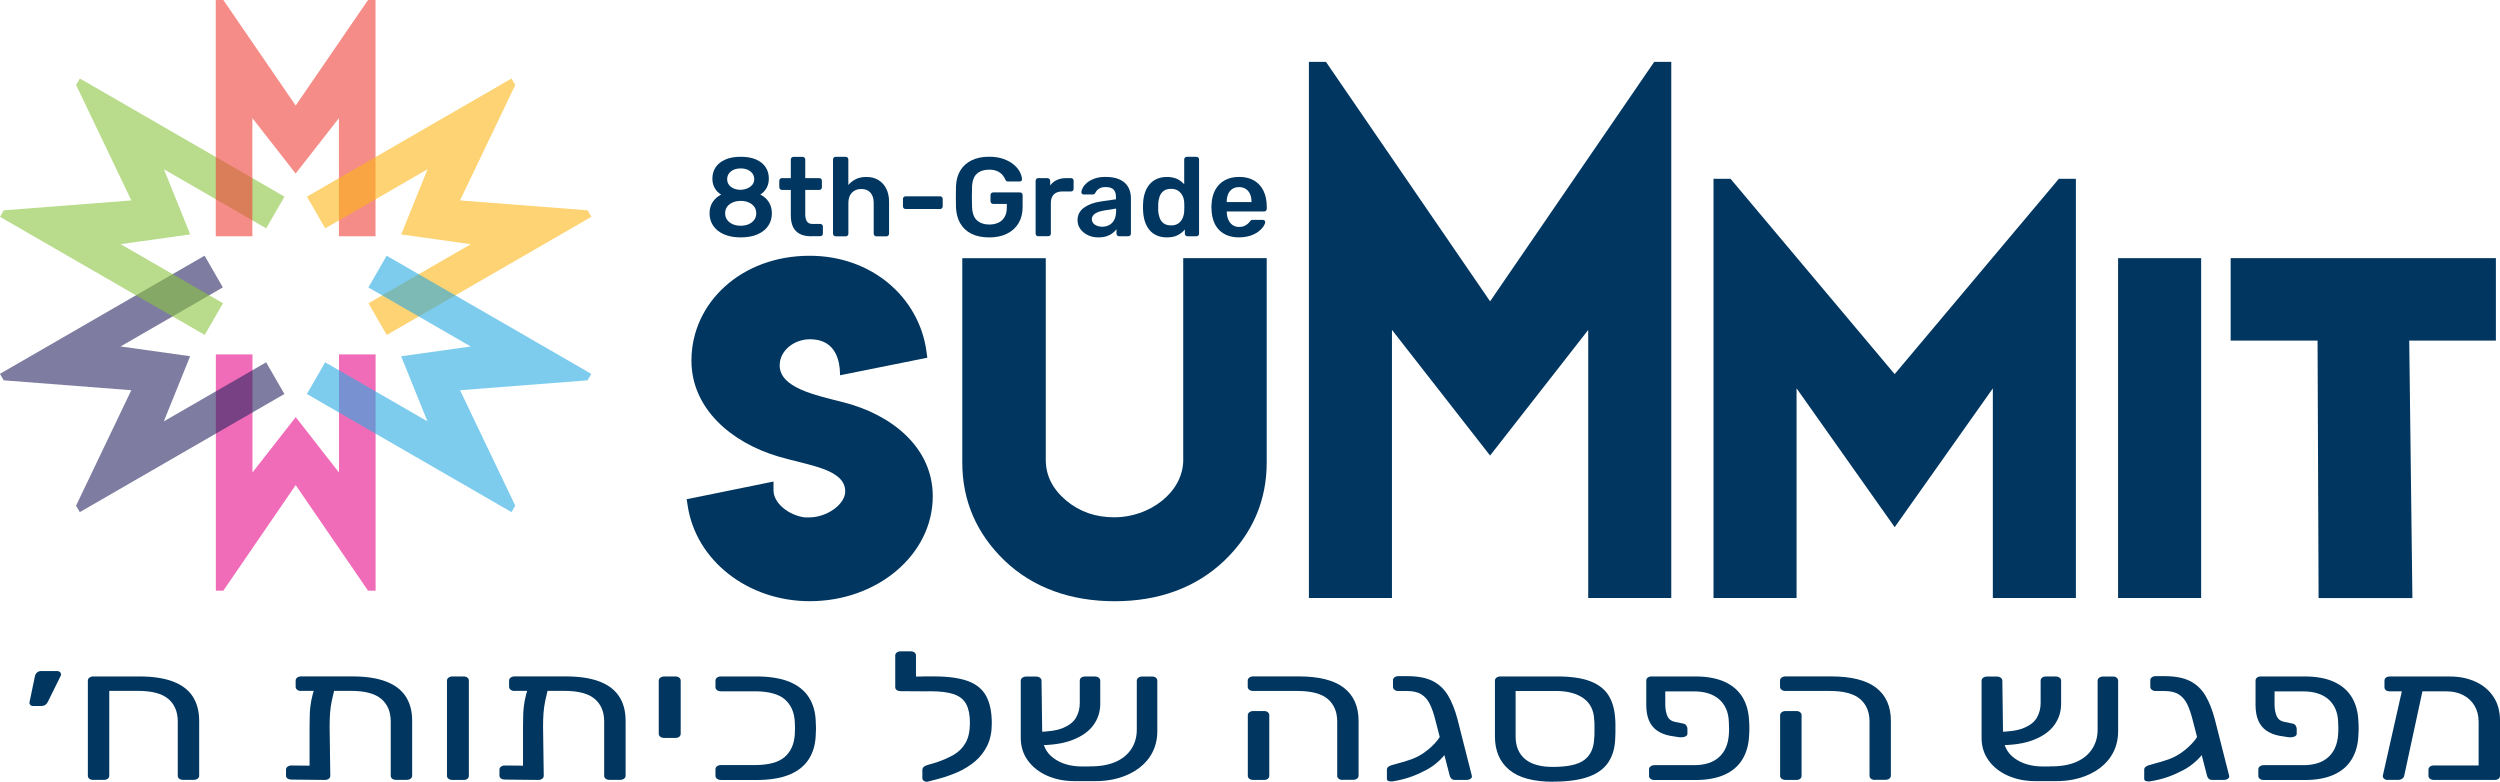 <svg xmlns="http://www.w3.org/2000/svg" id="Layer_1" viewBox="0 0 583.64 182.51"><defs><style>.cls-1{fill:#ee4037;}.cls-2{fill:#003660;}.cls-3{fill:#28aae1;}.cls-4{fill:#e80a89;}.cls-5{fill:#fbb615;}.cls-6{opacity:.6;}.cls-7{fill:#8ac440;}.cls-8{fill:#282560;}</style></defs><g class="cls-6"><path class="cls-4" d="M85.92,137.89l-16.89-24.64-16.89,24.64h-1.75v-55.16h8.55v27.57l10.1-12.92,10.1,12.93v-27.58h8.55v55.16h-1.75Z"></path></g><g class="cls-6"><path class="cls-8" d="M17.76,118.04l12.89-26.94-29.78-2.31-.88-1.52,47.77-27.58,4.27,7.4-23.88,13.79,16.24,2.28-6.15,15.21,23.89-13.79,4.27,7.4-47.77,27.58-.88-1.52Z"></path></g><g class="cls-6"><path class="cls-7" d="M.88,49.1l29.78-2.31-12.89-26.94.88-1.52,47.77,27.58-4.27,7.4-23.88-13.79,6.14,15.2-16.24,2.28,23.89,13.79-4.27,7.4L0,50.62l.88-1.52Z"></path></g><g class="cls-6"><path class="cls-1" d="M52.14,0l16.89,24.64L85.92,0h1.75v55.16h-8.55v-27.57l-10.1,12.92-10.1-12.93v27.58h-8.55V0h1.75Z"></path></g><g class="cls-6"><path class="cls-5" d="M120.29,19.85l-12.89,26.94,29.78,2.31.88,1.52-47.77,27.58-4.27-7.4,23.88-13.79-16.24-2.28,6.15-15.21-23.89,13.79-4.27-7.4,47.77-27.58.88,1.52Z"></path></g><g class="cls-6"><path class="cls-3" d="M137.18,88.79l-29.78,2.31,12.89,26.94-.88,1.52-47.77-27.58,4.27-7.4,23.88,13.79-6.14-15.2,16.24-2.28-23.89-13.79,4.27-7.4,47.77,27.58-.88,1.52Z"></path></g><path class="cls-2" d="M180.58,114.5c0,2.93,3.5,5.8,7.3,6.29h.02s1.03,0,1.03,0c4.06,0,8.39-3.01,8.39-6.07,0-5.25-8.58-6.06-15.62-8.15-11.02-3.26-20.28-11.23-20.28-22.38,0-13.54,11.67-24.48,27.58-24.48,14.51,0,25.53,9.68,27.28,22.26l.21,1.54-20.38,4.1c0-4.88-1.99-8.41-7-8.41-3.83,0-7.09,2.73-7.09,6.07,0,5.24,8.11,6.92,14.81,8.63,11.32,2.85,20.93,10.54,20.93,21.95,0,13.63-12.91,24.5-28.71,24.5-14.52,0-26.56-9.54-28.5-22.24l-.24-1.56,20.27-4.13v2.07Z"></path><path class="cls-2" d="M276.23,107.3v-47.03h19.49v47.71c0,8.91-3.33,16.62-9.91,22.93-6.61,6.27-15.24,9.45-25.57,9.45s-19.11-3.18-25.68-9.45c-6.57-6.3-9.91-14.02-9.91-22.92v-47.71h19.49v47.03c0,3.68,1.53,6.79,4.73,9.51,3.18,2.66,6.87,3.95,11.32,3.95,8.04,0,16.05-5.71,16.05-13.46Z"></path><path class="cls-2" d="M309.55,14.44l38.32,55.91,38.32-55.91h3.98v125.17h-19.39v-62.58l-22.91,29.32-22.91-29.34v62.59h-19.39V14.44h3.98Z"></path><path class="cls-2" d="M404,41.74l38.32,45.6,38.33-45.6h3.98v97.86h-19.39v-48.93l-22.91,32.4-22.91-32.41v48.94h-19.39V41.74h3.98Z"></path><path class="cls-2" d="M494.48,139.61V60.27h19.39v79.34h-19.39Z"></path><path class="cls-2" d="M520.76,60.27h61.92v19.25h-20.23l.74,60.1h-21.9l-.24-60.1h-20.29v-19.25Z"></path><path class="cls-2" d="M172.92,55.42c-1.15,0-2.18-.14-3.09-.42-.91-.28-1.67-.67-2.29-1.18-.62-.51-1.09-1.1-1.41-1.78-.32-.68-.48-1.44-.48-2.27,0-1.01.25-1.89.75-2.63.5-.74,1.15-1.31,1.95-1.71-.65-.4-1.15-.91-1.5-1.54-.36-.63-.54-1.36-.54-2.2,0-1.01.26-1.9.77-2.65.51-.76,1.26-1.35,2.25-1.79.98-.44,2.18-.65,3.6-.65s2.61.21,3.58.64c.98.43,1.72,1.02,2.22,1.78.51.76.76,1.64.76,2.65,0,.84-.17,1.57-.52,2.2-.35.63-.84,1.15-1.46,1.57.82.38,1.47.95,1.96,1.71.49.76.73,1.64.73,2.65,0,1.1-.28,2.07-.85,2.91-.57.85-1.39,1.51-2.48,1.99-1.09.48-2.4.72-3.93.72ZM172.92,52.7c.68,0,1.29-.12,1.84-.35.55-.24.98-.57,1.31-1.01.32-.44.48-.95.48-1.54s-.16-1.13-.48-1.56c-.32-.43-.76-.76-1.31-.99-.55-.24-1.16-.35-1.84-.35s-1.29.12-1.84.35c-.55.24-.98.57-1.31.99-.32.43-.48.95-.48,1.56s.16,1.11.48,1.54c.32.44.76.77,1.31,1.01.55.24,1.16.35,1.84.35ZM172.92,44.31c.58-.02,1.1-.13,1.58-.34.48-.21.86-.5,1.15-.86.29-.37.43-.79.43-1.28s-.14-.95-.41-1.32c-.27-.37-.65-.67-1.12-.88-.48-.21-1.02-.31-1.63-.31s-1.15.1-1.63.31c-.48.21-.85.5-1.12.88-.27.38-.41.82-.41,1.32s.13.94.41,1.31c.27.37.64.65,1.12.86.48.21,1.02.31,1.63.31Z"></path><path class="cls-2" d="M189.37,55.16c-1.05,0-1.93-.18-2.64-.55-.71-.37-1.25-.91-1.59-1.63-.35-.72-.52-1.63-.52-2.71v-5.93h-2.07c-.17,0-.32-.06-.44-.18-.12-.12-.18-.28-.18-.47v-1.49c0-.17.06-.32.18-.44.12-.12.27-.18.44-.18h2.07v-4.34c0-.17.06-.32.17-.44.11-.12.27-.18.46-.18h2.12c.17,0,.32.06.44.18.12.12.18.27.18.44v4.34h3.27c.17,0,.32.06.44.18.12.12.18.27.18.44v1.49c0,.19-.06.35-.18.47-.12.12-.27.18-.44.18h-3.27v5.67c0,.71.13,1.27.38,1.67.25.4.69.6,1.32.6h1.8c.17,0,.32.06.44.18.12.12.18.27.18.44v1.62c0,.17-.06.32-.18.44-.12.12-.27.18-.44.18h-2.12Z"></path><path class="cls-2" d="M195.09,55.16c-.17,0-.32-.06-.44-.18-.12-.12-.18-.27-.18-.44v-17.31c0-.17.06-.32.18-.44.12-.12.27-.18.44-.18h2.33c.19,0,.34.06.46.18.11.12.17.27.17.44v5.96c.47-.56,1.05-1.01,1.73-1.36.68-.35,1.52-.52,2.51-.52,1.06,0,1.99.24,2.78.72.79.48,1.41,1.15,1.84,2.03.44.87.65,1.92.65,3.14v7.35c0,.17-.06.32-.18.44-.12.12-.27.18-.44.18h-2.35c-.17,0-.32-.06-.44-.18-.12-.12-.18-.27-.18-.44v-7.19c0-1.01-.25-1.8-.75-2.38-.5-.58-1.22-.86-2.16-.86s-1.63.29-2.18.86c-.55.58-.82,1.37-.82,2.38v7.19c0,.17-.06.32-.17.44-.11.12-.27.18-.46.18h-2.33Z"></path><path class="cls-2" d="M211.43,48.8c-.19,0-.34-.06-.46-.18-.11-.12-.17-.27-.17-.44v-1.73c0-.17.06-.32.17-.44.11-.12.27-.18.46-.18h8.03c.17,0,.32.06.44.18.12.12.18.27.18.44v1.73c0,.17-.06.32-.18.44-.12.12-.27.18-.44.18h-8.03Z"></path><path class="cls-2" d="M230.89,55.42c-1.6,0-2.97-.28-4.09-.84-1.12-.56-2-1.36-2.61-2.42-.62-1.05-.95-2.31-1.01-3.78-.02-.75-.03-1.56-.03-2.42s0-1.68.03-2.44c.05-1.45.39-2.68,1.01-3.71.62-1.03,1.5-1.82,2.64-2.38,1.14-.56,2.5-.84,4.07-.84,1.27,0,2.39.17,3.35.51.96.34,1.76.78,2.39,1.31.64.53,1.12,1.1,1.44,1.71.32.61.49,1.18.51,1.7.02.16-.03.29-.13.39s-.24.16-.42.16h-2.69c-.17,0-.31-.03-.39-.1-.09-.07-.17-.17-.24-.31-.14-.37-.36-.73-.65-1.08-.3-.36-.7-.66-1.2-.9-.51-.24-1.16-.37-1.96-.37-1.19,0-2.13.31-2.84.94-.71.63-1.09,1.66-1.14,3.11-.05,1.52-.05,3.05,0,4.6.05,1.48.44,2.55,1.16,3.19.72.65,1.68.97,2.86.97.78,0,1.49-.14,2.1-.42.62-.28,1.11-.71,1.46-1.31.36-.59.54-1.35.54-2.27v-.81h-3.19c-.17,0-.32-.06-.44-.18-.12-.12-.18-.28-.18-.47v-1.39c0-.19.06-.35.18-.47.12-.12.27-.18.44-.18h6.25c.19,0,.34.06.46.18.11.12.17.28.17.47v2.75c0,1.46-.32,2.73-.95,3.79-.64,1.06-1.54,1.88-2.72,2.46-1.18.58-2.57.86-4.17.86Z"></path><path class="cls-2" d="M242.39,55.16c-.17,0-.32-.06-.44-.18-.12-.12-.18-.27-.18-.44v-12.31c0-.19.06-.35.18-.47.12-.12.27-.18.44-.18h2.12c.17,0,.33.06.46.18.13.12.2.28.2.47v1.07c.4-.56.92-.98,1.56-1.28.64-.3,1.37-.44,2.21-.44h1.07c.19,0,.34.06.46.18.11.12.17.27.17.44v1.88c0,.17-.06.32-.17.44-.11.12-.27.18-.46.18h-2.04c-.84,0-1.49.23-1.95.69s-.69,1.11-.69,1.95v7.19c0,.17-.06.32-.18.44s-.28.18-.47.18h-2.27Z"></path><path class="cls-2" d="M256.4,55.42c-.91,0-1.73-.18-2.46-.54-.73-.36-1.31-.84-1.74-1.44-.43-.6-.64-1.28-.64-2.03,0-1.22.5-2.19,1.49-2.92.99-.72,2.29-1.21,3.9-1.45l3.58-.52v-.55c0-.73-.18-1.3-.55-1.7-.37-.4-.99-.6-1.88-.6-.63,0-1.14.13-1.53.38-.39.25-.68.59-.88,1.01-.14.23-.34.34-.6.34h-2.07c-.19,0-.34-.05-.43-.16-.1-.1-.14-.24-.14-.42.02-.28.13-.62.35-1.02.22-.4.55-.79.99-1.16.44-.37,1.02-.69,1.74-.95.71-.26,1.58-.39,2.59-.39,1.1,0,2.03.14,2.78.41.76.27,1.36.63,1.82,1.09.45.45.78.98.99,1.59.21.61.31,1.25.31,1.93v8.21c0,.17-.06.32-.18.44-.12.12-.27.18-.44.18h-2.12c-.19,0-.34-.06-.46-.18-.11-.12-.17-.27-.17-.44v-1.02c-.23.31-.53.62-.92.92-.38.3-.85.54-1.4.72-.55.18-1.2.27-1.95.27ZM257.29,52.93c.61,0,1.16-.13,1.66-.39.5-.26.89-.67,1.18-1.22s.43-1.24.43-2.08v-.55l-2.61.42c-1.03.16-1.8.41-2.3.76-.51.35-.76.78-.76,1.28,0,.38.12.71.35.98.24.27.54.47.9.6.37.13.75.2,1.15.2Z"></path><path class="cls-2" d="M272.43,55.42c-.91,0-1.7-.15-2.39-.46s-1.26-.74-1.71-1.29-.8-1.22-1.05-1.97c-.24-.76-.38-1.59-.42-2.5-.02-.31-.03-.6-.03-.85s0-.54.03-.85c.03-.87.17-1.68.41-2.43.24-.75.58-1.41,1.05-1.97.46-.57,1.04-1.01,1.73-1.32.69-.31,1.49-.47,2.39-.47s1.74.16,2.39.48c.65.32,1.2.74,1.63,1.24v-5.8c0-.17.06-.32.17-.44.11-.12.27-.18.46-.18h2.22c.17,0,.32.06.44.18.12.12.18.27.18.44v17.31c0,.17-.06.32-.18.44-.12.12-.27.18-.44.18h-2.07c-.19,0-.34-.06-.46-.18-.11-.12-.17-.27-.17-.44v-.97c-.44.54-.99.98-1.66,1.33-.67.35-1.51.52-2.52.52ZM273.4,52.62c.73,0,1.32-.17,1.75-.5.44-.33.76-.75.97-1.27.21-.51.32-1.04.34-1.58.02-.31.03-.65.03-1.01s0-.69-.03-1.01c-.02-.52-.14-1.02-.37-1.5s-.56-.88-.99-1.19c-.44-.31-1-.47-1.7-.47-.73,0-1.31.16-1.74.48-.43.32-.74.75-.93,1.27-.19.52-.3,1.1-.34,1.73-.02.52-.02,1.05,0,1.57.03.63.15,1.2.34,1.73.19.52.5.95.93,1.27.43.32,1.01.48,1.74.48Z"></path><path class="cls-2" d="M289.27,55.42c-1.93,0-3.47-.56-4.6-1.67-1.13-1.12-1.74-2.7-1.83-4.76-.02-.17-.03-.4-.03-.67s0-.48.03-.64c.07-1.32.37-2.46.9-3.41.53-.95,1.27-1.68,2.21-2.2.94-.51,2.05-.77,3.32-.77,1.41,0,2.6.29,3.56.88.96.58,1.68,1.39,2.17,2.43.49,1.04.73,2.24.73,3.59v.55c0,.17-.06.32-.18.44-.12.12-.28.18-.47.18h-8.68v.21c.02.61.13,1.17.35,1.69.22.51.54.93.97,1.24.43.31.94.47,1.53.47.49,0,.9-.07,1.23-.22.33-.15.6-.32.81-.51.21-.19.36-.35.44-.47.16-.21.28-.34.38-.38.1-.04.24-.07.43-.07h2.25c.17,0,.32.05.43.16.11.1.16.24.14.39-.02.28-.16.62-.43,1.02-.27.4-.66.79-1.16,1.18-.51.38-1.14.7-1.9.95s-1.63.38-2.6.38ZM286.39,47.18h5.78v-.08c0-.68-.11-1.28-.34-1.79-.23-.51-.56-.91-.99-1.2-.44-.29-.96-.43-1.57-.43s-1.13.14-1.57.43c-.44.29-.76.69-.98,1.2-.22.51-.33,1.11-.33,1.79v.08Z"></path><path class="cls-2" d="M7.77,164.82c-.29,0-.52-.08-.69-.25s-.23-.38-.19-.63l1.26-6.05c.07-.34.23-.63.47-.87.24-.24.6-.36,1.07-.36h3.68c.26,0,.47.08.63.23.16.16.25.32.25.49,0,.23-.07.45-.22.68l-2.86,5.79c-.15.28-.34.52-.58.7s-.58.27-1.02.27h-1.81Z"></path><path class="cls-2" d="M21.78,182.08c-.37,0-.67-.09-.91-.27-.24-.18-.36-.42-.36-.7v-22.21c0-.28.12-.51.36-.7.24-.18.54-.28.91-.28h10.71c3.15,0,5.76.39,7.83,1.16,2.07.78,3.62,1.93,4.64,3.47,1.02,1.54,1.54,3.46,1.54,5.77v12.77c0,.28-.12.52-.36.7-.24.18-.54.27-.91.27h-2.47c-.4,0-.71-.09-.93-.27-.22-.18-.33-.42-.33-.7v-12.65c0-2.26-.73-4.01-2.2-5.27-1.47-1.25-3.83-1.88-7.09-1.88h-6.7v19.8c0,.28-.11.52-.33.7-.22.18-.51.27-.88.27h-2.53Z"></path><path class="cls-2" d="M75.24,159.24h1.37c.55,0,.96.11,1.24.32.27.21.39.47.36.78-.29,1.18-.54,2.26-.74,3.21-.2.96-.34,1.91-.41,2.86-.07.94-.11,2.01-.11,3.19l.16,11.51c0,.28-.12.52-.36.7-.24.18-.54.27-.91.27l-7.8-.08c-.37,0-.67-.08-.91-.25-.24-.17-.36-.41-.36-.72v-1.35c0-.28.12-.51.36-.7.24-.18.54-.27.91-.27l4.23.04v-8.97c0-1.16.02-2.22.05-3.19.04-.97.15-1.95.33-2.94.18-.99.48-2.1.88-3.34.11-.31.28-.56.52-.76.24-.2.63-.3,1.18-.3ZM70.29,161.31c-.37,0-.67-.09-.91-.28-.24-.18-.36-.42-.36-.7v-1.44c0-.28.12-.51.36-.7.24-.18.54-.28.91-.28h11.92c3.15,0,5.76.39,7.83,1.16,2.07.78,3.62,1.93,4.64,3.47,1.02,1.54,1.54,3.43,1.54,5.69v12.86c0,.28-.12.52-.36.7s-.54.27-.91.27h-2.47c-.4,0-.71-.09-.93-.27-.22-.18-.33-.42-.33-.7v-12.65c0-2.26-.73-4.01-2.2-5.27-1.47-1.25-3.83-1.88-7.09-1.88h-11.65Z"></path><path class="cls-2" d="M105.62,182.08c-.37,0-.67-.09-.91-.27-.24-.18-.36-.42-.36-.7v-22.21c0-.28.12-.51.36-.7.24-.18.54-.28.91-.28h2.58c.4,0,.71.09.93.28s.33.42.33.7v22.21c0,.28-.11.52-.33.7-.22.18-.53.27-.93.27h-2.58Z"></path><path class="cls-2" d="M125.07,159.24h1.37c.55,0,.96.11,1.24.32.27.21.39.47.36.78-.29,1.18-.54,2.26-.74,3.21-.2.96-.34,1.91-.41,2.86-.07.94-.11,2.01-.11,3.19l.16,11.51c0,.28-.12.52-.36.7-.24.18-.54.27-.91.27l-7.8-.08c-.37,0-.67-.08-.91-.25-.24-.17-.36-.41-.36-.72v-1.35c0-.28.12-.51.36-.7.24-.18.54-.27.91-.27l4.23.04v-8.97c0-1.16.02-2.22.05-3.19.04-.97.15-1.95.33-2.94.18-.99.48-2.1.88-3.34.11-.31.28-.56.52-.76.24-.2.63-.3,1.18-.3ZM120.12,161.31c-.37,0-.67-.09-.91-.28-.24-.18-.36-.42-.36-.7v-1.44c0-.28.12-.51.36-.7.24-.18.54-.28.91-.28h11.92c3.15,0,5.76.39,7.83,1.16,2.07.78,3.62,1.93,4.64,3.47,1.02,1.54,1.54,3.43,1.54,5.69v12.86c0,.28-.12.52-.36.7s-.54.27-.91.27h-2.47c-.4,0-.71-.09-.93-.27-.22-.18-.33-.42-.33-.7v-12.65c0-2.26-.73-4.01-2.2-5.27-1.47-1.25-3.83-1.88-7.09-1.88h-11.65Z"></path><path class="cls-2" d="M155.06,172.27c-.37,0-.67-.09-.91-.27-.24-.18-.36-.42-.36-.7v-12.39c0-.28.12-.51.36-.7.24-.18.54-.28.91-.28h2.64c.37,0,.66.09.88.28.22.18.33.42.33.7v12.39c0,.28-.11.52-.33.7-.22.18-.51.27-.88.27h-2.64Z"></path><path class="cls-2" d="M168.3,182.08c-.37,0-.67-.09-.91-.27-.24-.18-.36-.42-.36-.7v-1.52c0-.28.12-.51.36-.7.24-.18.54-.28.91-.28h7.86c3.26,0,5.6-.63,7.03-1.88,1.43-1.25,2.22-3.01,2.36-5.27.04-.62.05-1.11.05-1.48s-.02-.85-.05-1.44c-.11-2.26-.89-4.01-2.33-5.27-1.45-1.25-3.8-1.88-7.06-1.88h-7.86c-.37,0-.67-.09-.91-.27-.24-.18-.36-.42-.36-.7v-1.52c0-.28.12-.51.36-.7.24-.18.54-.28.91-.28h8.13c3.22,0,5.84.42,7.86,1.25,2.01.83,3.52,2.03,4.53,3.6,1.01,1.57,1.55,3.45,1.62,5.65.04.56.06,1.09.06,1.57s-.02,1.01-.06,1.61c-.07,2.17-.61,4.05-1.62,5.63-1.01,1.58-2.52,2.79-4.53,3.62-2.01.83-4.63,1.25-7.86,1.25h-8.13Z"></path><path class="cls-2" d="M216.81,161.4l-6.54-.04c-.37,0-.67-.08-.91-.25-.24-.17-.36-.39-.36-.68v-7.4c0-.28.12-.51.36-.7.24-.18.54-.27.91-.27h2.31c.4,0,.71.09.93.27.22.18.33.42.33.7v4.91h3.08l-.11,3.47ZM216.7,182.46c-.33.08-.64.05-.93-.11-.29-.15-.44-.37-.44-.66v-1.95c0-.25.1-.48.3-.68.2-.2.5-.35.91-.47l2.14-.63c1.43-.48,2.74-1.06,3.93-1.73,1.19-.68,2.12-1.61,2.8-2.79.68-1.18,1.02-2.73,1.02-4.65s-.28-3.29-.85-4.38c-.57-1.09-1.52-1.86-2.86-2.33-1.34-.47-3.16-.7-5.47-.7h-1.65c-.37,0-.67-.09-.91-.27-.24-.18-.36-.42-.36-.7v-1.52c0-.28.12-.51.36-.7.24-.18.54-.28.91-.28h2.42c3.33,0,5.99.37,7.97,1.1,1.98.73,3.4,1.91,4.26,3.53.86,1.62,1.29,3.74,1.29,6.37,0,1.97-.35,3.68-1.04,5.12-.7,1.44-1.64,2.66-2.83,3.68-1.19,1.01-2.54,1.85-4.04,2.52-1.5.66-3.06,1.21-4.67,1.63l-2.25.59Z"></path><path class="cls-2" d="M254.34,178.91c2.38.03,4.39-.31,6.02-1.01,1.63-.7,2.87-1.71,3.74-3.02.86-1.31,1.29-2.81,1.29-4.5v-11.46c0-.28.12-.51.36-.7.24-.18.54-.28.91-.28h2.31c.37,0,.66.09.88.28s.33.42.33.7v11.76c0,1.81-.37,3.43-1.1,4.89-.73,1.45-1.78,2.69-3.13,3.72-1.36,1.03-2.96,1.81-4.81,2.35-1.85.54-3.89.78-6.13.72h-4.12c-2.38,0-4.52-.42-6.43-1.27-1.9-.85-3.41-2.03-4.51-3.55-1.1-1.52-1.65-3.28-1.65-5.29v-13.32c0-.28.12-.51.36-.7.24-.18.54-.28.91-.28h2.31c.37,0,.67.09.91.28.24.18.36.42.36.7l.16,12.48c0,2.43.88,4.29,2.64,5.58,1.76,1.3,3.99,1.95,6.7,1.95h1.7ZM242.14,173.96l-.11-3.09c2.71-.03,4.78-.34,6.21-.95,1.43-.61,2.43-1.42,2.99-2.43.57-1.02.85-2.13.85-3.34v-5.24c0-.28.11-.51.33-.7.22-.18.53-.28.93-.28h2.25c.37,0,.67.09.91.28.24.18.36.42.36.7v5.41c0,1.83-.53,3.48-1.59,4.95-1.06,1.47-2.68,2.62-4.86,3.47-2.18.85-4.94,1.26-8.27,1.23Z"></path><path class="cls-2" d="M313.45,182.08c-.37,0-.67-.09-.91-.27-.24-.18-.36-.42-.36-.7v-12.65c0-2.26-.73-4.01-2.2-5.27-1.47-1.25-3.83-1.88-7.09-1.88h-10.33c-.37,0-.67-.09-.91-.28-.24-.18-.36-.42-.36-.7v-1.44c0-.28.12-.51.36-.7.24-.18.54-.28.91-.28h10.6c4.76,0,8.29.89,10.58,2.66,2.29,1.78,3.43,4.36,3.43,7.74v12.77c0,.28-.12.52-.36.7-.24.18-.54.27-.91.27h-2.47ZM292.58,182.08c-.37,0-.67-.09-.91-.27-.24-.18-.36-.42-.36-.7v-14.13c0-.28.12-.51.36-.7.24-.18.54-.28.91-.28h2.53c.37,0,.66.09.88.28s.33.42.33.7v14.13c0,.28-.11.52-.33.7-.22.18-.51.27-.88.27h-2.53Z"></path><path class="cls-2" d="M332.62,179.92c-1.35.71-2.63,1.25-3.82,1.63-1.19.38-2.43.67-3.71.87-.37.03-.68,0-.93-.08-.26-.08-.38-.27-.38-.55v-2.11c0-.48.38-.83,1.15-1.06.26-.08.73-.22,1.43-.4.69-.18,1.45-.4,2.25-.66.8-.25,1.5-.52,2.09-.8.92-.45,1.81-1.04,2.69-1.75.88-.72,1.62-1.47,2.23-2.24.61-.78.91-1.46.91-2.05l3.19-.3c-.04,1.21-.38,2.44-1.04,3.68-.66,1.24-1.52,2.37-2.58,3.38-1.06,1.01-2.22,1.83-3.46,2.45ZM339.71,182.08c-.37,0-.65-.09-.85-.27-.2-.18-.34-.42-.41-.7l-3.35-12.99c-.37-1.49-.8-2.74-1.29-3.74-.49-1-1.15-1.76-1.98-2.28-.82-.52-1.95-.78-3.38-.78h-1.98c-.37,0-.67-.09-.91-.28-.24-.18-.36-.42-.36-.7v-1.52c0-.28.12-.51.36-.7.24-.18.54-.27.91-.27h2.03c2.45,0,4.43.37,5.93,1.12,1.5.75,2.7,1.87,3.6,3.36.9,1.5,1.64,3.36,2.23,5.58l3.35,13.2c.07.28-.03.52-.3.7-.27.18-.6.27-.96.27h-2.64Z"></path><path class="cls-2" d="M362.57,182.5c-4.58,0-7.99-.92-10.22-2.77-2.23-1.85-3.35-4.45-3.35-7.8v-13.03c0-.28.12-.51.36-.7.24-.18.54-.28.91-.28h13.24c3.26,0,5.86.38,7.8,1.14,1.94.76,3.36,1.88,4.26,3.36.9,1.48,1.4,3.31,1.51,5.48.04.28.05.73.05,1.35v1.86c0,.62-.02,1.07-.05,1.35-.07,2.14-.6,3.97-1.59,5.48-.99,1.51-2.54,2.64-4.64,3.4-2.11.76-4.86,1.14-8.27,1.14ZM362.57,179.04c3.48,0,5.93-.56,7.36-1.67,1.43-1.11,2.18-2.81,2.25-5.1.04-.28.06-.7.06-1.27v-1.65c0-.54-.02-.94-.06-1.23-.07-2.26-.91-3.96-2.5-5.1-1.59-1.14-3.75-1.71-6.46-1.71h-9.39v10.62c0,2.26.72,4,2.17,5.25,1.45,1.24,3.63,1.86,6.57,1.86Z"></path><path class="cls-2" d="M388.77,161.4v3.3c.04,1.01.21,1.86.52,2.54.31.68.87,1.1,1.68,1.27l2.03.42c.29.06.52.2.69.44.16.24.25.53.25.87v1.06c0,.31-.2.54-.6.68-.4.14-.84.18-1.32.13l-2.14-.34c-1.17-.22-2.18-.63-3.02-1.21-.84-.58-1.48-1.37-1.9-2.37-.42-1-.63-2.21-.63-3.62v-5.67c0-.28.11-.51.33-.7.22-.18.53-.28.93-.28h10.16c2.75,0,5.04.42,6.87,1.25,1.83.83,3.22,2.03,4.18,3.6.95,1.57,1.46,3.45,1.54,5.65.04.42.06.95.06,1.59s-.02,1.16-.06,1.59c-.07,2.17-.59,4.05-1.54,5.63-.95,1.58-2.34,2.79-4.18,3.62-1.83.83-4.12,1.25-6.87,1.25h-9.5c-.37,0-.67-.09-.91-.27-.24-.18-.36-.42-.36-.7v-1.52c0-.28.12-.51.36-.7.24-.18.54-.28.91-.28h9.23c2.53,0,4.48-.63,5.85-1.88,1.37-1.25,2.13-3.01,2.28-5.27.04-.42.05-.91.05-1.46s-.02-1.04-.05-1.46c-.07-2.26-.82-4.01-2.23-5.27-1.41-1.25-3.38-1.88-5.91-1.88h-6.7Z"></path><path class="cls-2" d="M437.72,182.08c-.37,0-.67-.09-.91-.27-.24-.18-.36-.42-.36-.7v-12.65c0-2.26-.73-4.01-2.2-5.27-1.47-1.25-3.83-1.88-7.09-1.88h-10.33c-.37,0-.67-.09-.91-.28-.24-.18-.36-.42-.36-.7v-1.44c0-.28.12-.51.36-.7.24-.18.54-.28.91-.28h10.6c4.76,0,8.29.89,10.58,2.66,2.29,1.78,3.43,4.36,3.43,7.74v12.77c0,.28-.12.52-.36.7-.24.18-.54.27-.91.27h-2.47ZM416.85,182.08c-.37,0-.67-.09-.91-.27-.24-.18-.36-.42-.36-.7v-14.13c0-.28.12-.51.36-.7.24-.18.54-.28.91-.28h2.53c.37,0,.66.09.88.28s.33.42.33.7v14.13c0,.28-.11.52-.33.7-.22.18-.51.27-.88.27h-2.53Z"></path><path class="cls-2" d="M478.65,178.91c2.38.03,4.39-.31,6.02-1.01,1.63-.7,2.87-1.71,3.74-3.02.86-1.31,1.29-2.81,1.29-4.5v-11.46c0-.28.12-.51.36-.7.24-.18.54-.28.91-.28h2.31c.37,0,.66.09.88.28s.33.42.33.7v11.76c0,1.81-.37,3.43-1.1,4.89-.73,1.45-1.78,2.69-3.13,3.72-1.36,1.03-2.96,1.81-4.81,2.35s-3.89.78-6.13.72h-4.12c-2.38,0-4.52-.42-6.43-1.27-1.91-.85-3.41-2.03-4.51-3.55-1.1-1.52-1.65-3.28-1.65-5.29v-13.32c0-.28.12-.51.36-.7s.54-.28.91-.28h2.31c.37,0,.67.09.91.28.24.18.36.42.36.7l.16,12.48c0,2.43.88,4.29,2.64,5.58,1.76,1.3,3.99,1.95,6.7,1.95h1.7ZM466.46,173.96l-.11-3.09c2.71-.03,4.78-.34,6.21-.95,1.43-.61,2.43-1.42,2.99-2.43.57-1.02.85-2.13.85-3.34v-5.24c0-.28.11-.51.33-.7s.53-.28.93-.28h2.25c.37,0,.67.09.91.28.24.18.36.42.36.7v5.41c0,1.83-.53,3.48-1.59,4.95-1.06,1.47-2.68,2.62-4.86,3.47-2.18.85-4.94,1.26-8.27,1.23Z"></path><path class="cls-2" d="M509.42,179.92c-1.36.71-2.63,1.25-3.82,1.63-1.19.38-2.43.67-3.71.87-.37.03-.68,0-.93-.08-.26-.08-.38-.27-.38-.55v-2.11c0-.48.38-.83,1.15-1.06.26-.08.73-.22,1.43-.4.7-.18,1.45-.4,2.25-.66.8-.25,1.5-.52,2.09-.8.92-.45,1.81-1.04,2.69-1.75.88-.72,1.62-1.47,2.23-2.24.6-.78.91-1.46.91-2.05l3.19-.3c-.04,1.21-.38,2.44-1.04,3.68-.66,1.24-1.52,2.37-2.58,3.38-1.06,1.01-2.22,1.83-3.46,2.45ZM516.51,182.08c-.37,0-.65-.09-.85-.27-.2-.18-.34-.42-.41-.7l-3.35-12.99c-.37-1.49-.8-2.74-1.29-3.74-.49-1-1.15-1.76-1.98-2.28-.82-.52-1.95-.78-3.38-.78h-1.98c-.37,0-.67-.09-.91-.28-.24-.18-.36-.42-.36-.7v-1.52c0-.28.12-.51.36-.7s.54-.27.91-.27h2.03c2.45,0,4.43.37,5.93,1.12,1.5.75,2.7,1.87,3.6,3.36.9,1.5,1.64,3.36,2.23,5.58l3.35,13.2c.07.28-.03.52-.3.7-.27.18-.6.27-.96.27h-2.64Z"></path><path class="cls-2" d="M531.01,161.4v3.3c.04,1.01.21,1.86.52,2.54.31.68.87,1.1,1.68,1.27l2.03.42c.29.06.52.2.69.44.16.24.25.53.25.87v1.06c0,.31-.2.54-.6.68-.4.14-.84.18-1.32.13l-2.14-.34c-1.17-.22-2.18-.63-3.02-1.21-.84-.58-1.48-1.37-1.9-2.37-.42-1-.63-2.21-.63-3.62v-5.67c0-.28.11-.51.33-.7.22-.18.53-.28.93-.28h10.16c2.75,0,5.04.42,6.87,1.25,1.83.83,3.22,2.03,4.18,3.6.95,1.57,1.46,3.45,1.54,5.65.04.42.06.95.06,1.59s-.02,1.16-.06,1.59c-.07,2.17-.59,4.05-1.54,5.63-.95,1.58-2.34,2.79-4.18,3.62-1.83.83-4.12,1.25-6.87,1.25h-9.5c-.37,0-.67-.09-.91-.27-.24-.18-.36-.42-.36-.7v-1.52c0-.28.12-.51.36-.7.24-.18.54-.28.91-.28h9.23c2.53,0,4.48-.63,5.85-1.88,1.37-1.25,2.13-3.01,2.28-5.27.04-.42.05-.91.05-1.46s-.02-1.04-.05-1.46c-.07-2.26-.82-4.01-2.23-5.27-1.41-1.25-3.38-1.88-5.91-1.88h-6.7Z"></path><path class="cls-2" d="M557.38,182.08c-.33,0-.6-.1-.82-.3-.22-.2-.31-.44-.27-.72l4.67-20.73c.07-.28.24-.5.49-.66.26-.15.57-.2.93-.15l2.2.08c.37.03.66.15.88.36s.29.46.22.74l-4.39,20.35c-.04.28-.19.52-.47.72-.27.2-.6.3-.96.3h-2.47ZM571.28,161.4h-13.35c-.4,0-.71-.09-.93-.27-.22-.18-.33-.42-.33-.7v-1.52c0-.28.11-.51.33-.7s.53-.28.93-.28h13.95c2.27,0,4.29.41,6.07,1.23,1.78.82,3.17,2,4.18,3.53,1.01,1.54,1.51,3.39,1.51,5.56v12.86c0,.28-.11.52-.33.7-.22.18-.53.27-.93.27h-14.17c-.37,0-.67-.09-.91-.27-.24-.18-.36-.42-.36-.7v-1.44c0-.28.12-.51.36-.7s.54-.27.91-.27h10.44v-10.19c0-1.44-.32-2.69-.96-3.76s-1.52-1.9-2.64-2.47c-1.12-.58-2.37-.87-3.76-.87Z"></path></svg>